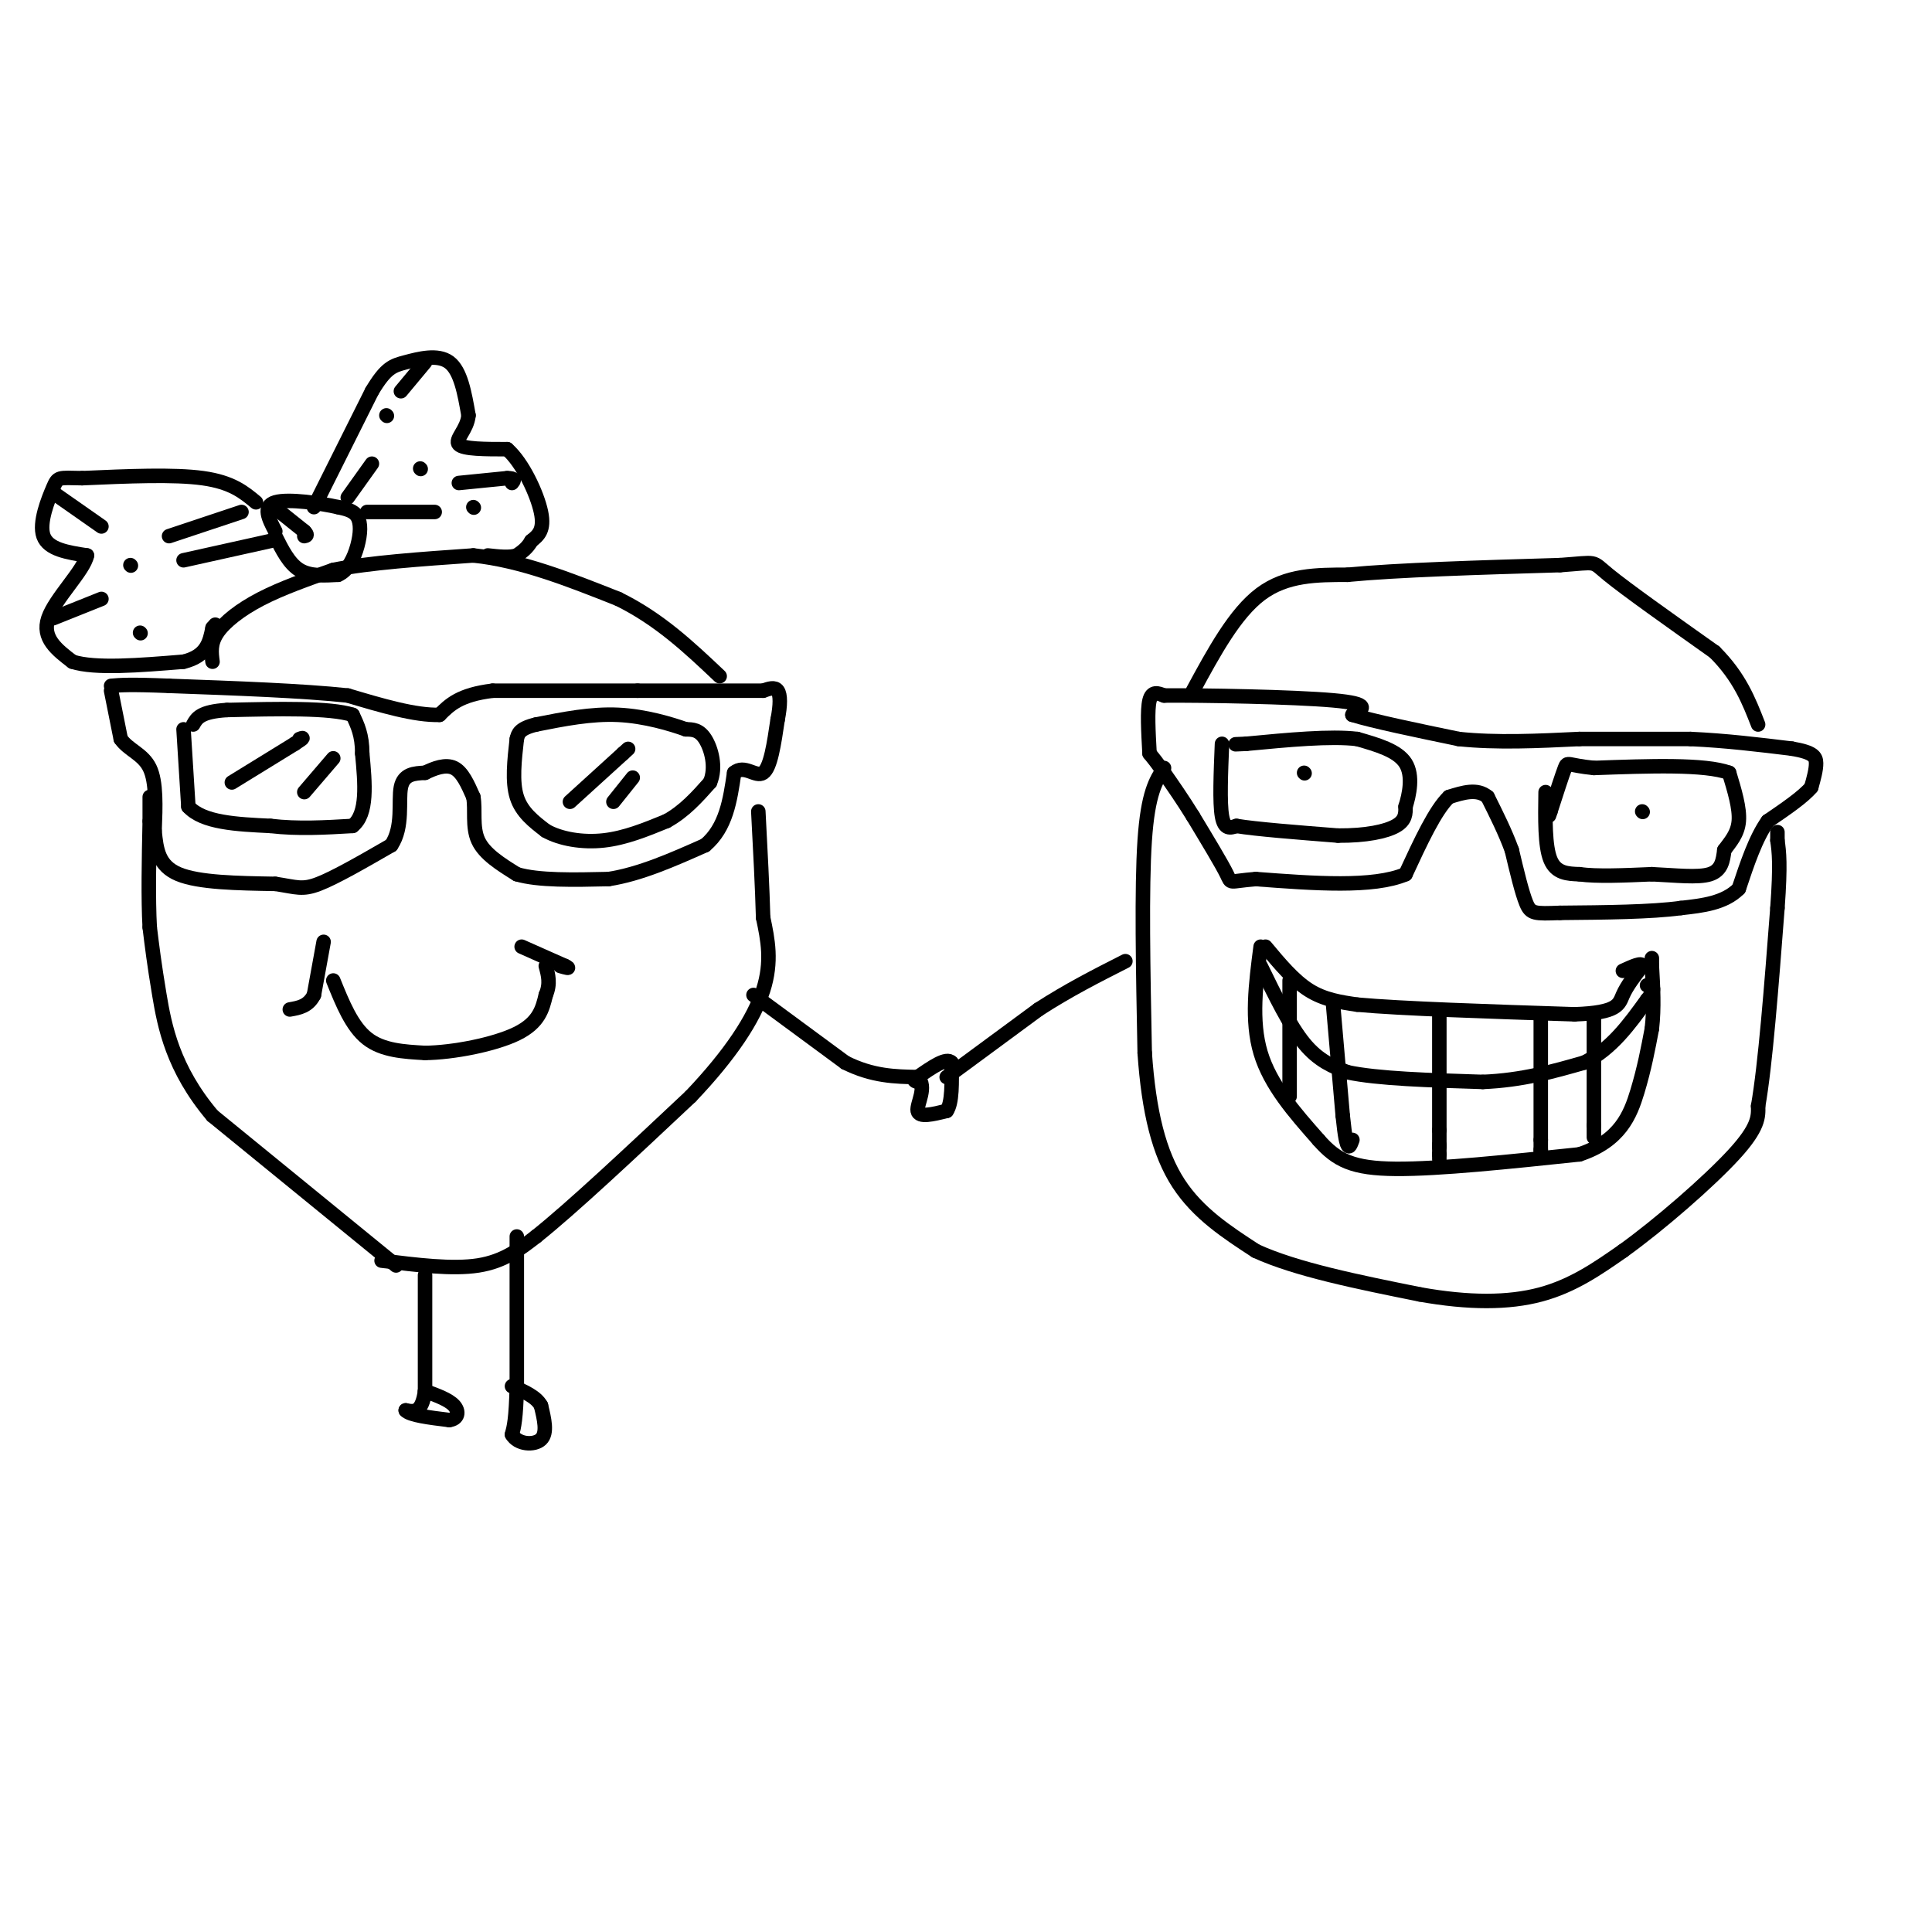 <svg viewBox='0 0 400 400' version='1.1' xmlns='http://www.w3.org/2000/svg' xmlns:xlink='http://www.w3.org/1999/xlink'><g fill='none' stroke='#000000' stroke-width='3' stroke-linecap='round' stroke-linejoin='round'><path d='M79,261c7.333,0.917 14.667,1.833 20,1c5.333,-0.833 8.667,-3.417 12,-6'/><path d='M111,256c7.333,-5.833 19.667,-17.417 32,-29'/><path d='M143,227c8.311,-8.733 13.089,-16.067 15,-22c1.911,-5.933 0.956,-10.467 0,-15'/><path d='M158,190c-0.167,-6.167 -0.583,-14.083 -1,-22'/><path d='M82,262c0.000,0.000 -38.000,-31.000 -38,-31'/><path d='M44,231c-8.267,-9.756 -9.933,-18.644 -11,-25c-1.067,-6.356 -1.533,-10.178 -2,-14'/><path d='M31,192c-0.333,-6.000 -0.167,-14.000 0,-22'/><path d='M31,170c0.000,-4.500 0.000,-4.750 0,-5'/><path d='M44,137c-0.244,-1.889 -0.489,-3.778 1,-6c1.489,-2.222 4.711,-4.778 9,-7c4.289,-2.222 9.644,-4.111 15,-6'/><path d='M69,118c7.333,-1.500 18.167,-2.250 29,-3'/><path d='M98,115c9.833,1.000 19.917,5.000 30,9'/><path d='M128,124c8.500,4.167 14.750,10.083 21,16'/><path d='M23,143c0.000,0.000 2.000,10.000 2,10'/><path d='M25,153c1.600,2.311 4.600,3.089 6,6c1.400,2.911 1.200,7.956 1,13'/><path d='M32,172c0.378,3.933 0.822,7.267 5,9c4.178,1.733 12.089,1.867 20,2'/><path d='M57,183c4.444,0.667 5.556,1.333 9,0c3.444,-1.333 9.222,-4.667 15,-8'/><path d='M81,175c2.556,-3.778 1.444,-9.222 2,-12c0.556,-2.778 2.778,-2.889 5,-3'/><path d='M88,160c1.933,-0.956 4.267,-1.844 6,-1c1.733,0.844 2.867,3.422 4,6'/><path d='M98,165c0.489,2.622 -0.289,6.178 1,9c1.289,2.822 4.644,4.911 8,7'/><path d='M107,181c4.500,1.333 11.750,1.167 19,1'/><path d='M126,182c6.500,-1.000 13.250,-4.000 20,-7'/><path d='M146,175c4.333,-3.667 5.167,-9.333 6,-15'/><path d='M152,160c2.133,-1.844 4.467,1.044 6,0c1.533,-1.044 2.267,-6.022 3,-11'/><path d='M161,149c0.600,-3.044 0.600,-5.156 0,-6c-0.600,-0.844 -1.800,-0.422 -3,0'/><path d='M158,143c-4.833,0.000 -15.417,0.000 -26,0'/><path d='M132,143c-9.333,0.000 -19.667,0.000 -30,0'/><path d='M102,143c-6.833,0.833 -8.917,2.917 -11,5'/><path d='M91,148c-5.000,0.167 -12.000,-1.917 -19,-4'/><path d='M72,144c-9.333,-1.000 -23.167,-1.500 -37,-2'/><path d='M35,142c-8.167,-0.333 -10.083,-0.167 -12,0'/><path d='M38,151c0.000,0.000 1.000,16.000 1,16'/><path d='M39,167c3.000,3.333 10.000,3.667 17,4'/><path d='M56,171c5.667,0.667 11.333,0.333 17,0'/><path d='M73,171c3.167,-2.500 2.583,-8.750 2,-15'/><path d='M75,156c0.000,-3.833 -1.000,-5.917 -2,-8'/><path d='M73,148c-4.667,-1.500 -15.333,-1.250 -26,-1'/><path d='M47,147c-5.500,0.333 -6.250,1.667 -7,3'/><path d='M48,162c0.000,0.000 13.000,-8.000 13,-8'/><path d='M61,154c2.333,-1.500 1.667,-1.250 1,-1'/><path d='M63,164c0.000,0.000 6.000,-7.000 6,-7'/><path d='M107,153c-0.500,4.417 -1.000,8.833 0,12c1.000,3.167 3.500,5.083 6,7'/><path d='M113,172c3.022,1.711 7.578,2.489 12,2c4.422,-0.489 8.711,-2.244 13,-4'/><path d='M138,170c3.667,-2.000 6.333,-5.000 9,-8'/><path d='M147,162c1.356,-3.156 0.244,-7.044 -1,-9c-1.244,-1.956 -2.622,-1.978 -4,-2'/><path d='M142,151c-2.978,-1.067 -8.422,-2.733 -14,-3c-5.578,-0.267 -11.289,0.867 -17,2'/><path d='M111,150c-3.500,0.833 -3.750,1.917 -4,3'/><path d='M118,166c0.000,0.000 11.000,-10.000 11,-10'/><path d='M129,156c1.833,-1.667 0.917,-0.833 0,0'/><path d='M127,166c0.000,0.000 4.000,-5.000 4,-5'/><path d='M88,264c0.000,0.000 0.000,24.000 0,24'/><path d='M88,288c-0.667,4.667 -2.333,4.333 -4,4'/><path d='M84,292c0.833,1.000 4.917,1.500 9,2'/><path d='M93,294c1.889,-0.222 2.111,-1.778 1,-3c-1.111,-1.222 -3.556,-2.111 -6,-3'/><path d='M107,256c0.000,0.000 0.000,31.000 0,31'/><path d='M107,287c-0.167,6.833 -0.583,8.417 -1,10'/><path d='M106,297c1.178,2.089 4.622,2.311 6,1c1.378,-1.311 0.689,-4.156 0,-7'/><path d='M112,291c-1.000,-1.833 -3.500,-2.917 -6,-4'/><path d='M156,206c0.000,0.000 19.000,14.000 19,14'/><path d='M175,220c5.667,2.833 10.333,2.917 15,3'/><path d='M190,223c2.067,2.022 -0.267,5.578 0,7c0.267,1.422 3.133,0.711 6,0'/><path d='M196,230c1.167,-1.667 1.083,-5.833 1,-10'/><path d='M197,220c-1.000,-1.167 -4.000,0.917 -7,3'/><path d='M190,223c-1.167,0.667 -0.583,0.833 0,1'/><path d='M196,223c0.000,0.000 19.000,-14.000 19,-14'/><path d='M215,209c6.167,-4.000 12.083,-7.000 18,-10'/><path d='M241,159c-1.667,2.583 -3.333,5.167 -4,15c-0.667,9.833 -0.333,26.917 0,44'/><path d='M237,218c0.844,12.222 2.956,20.778 7,27c4.044,6.222 10.022,10.111 16,14'/><path d='M260,259c8.333,3.833 21.167,6.417 34,9'/><path d='M294,268c10.089,1.800 18.311,1.800 25,0c6.689,-1.800 11.844,-5.400 17,-9'/><path d='M336,259c7.533,-5.400 17.867,-14.400 23,-20c5.133,-5.600 5.067,-7.800 5,-10'/><path d='M364,229c1.500,-8.500 2.750,-24.750 4,-41'/><path d='M368,188c0.667,-9.167 0.333,-11.583 0,-14'/><path d='M368,174c0.000,-2.500 0.000,-1.750 0,-1'/><path d='M247,143c4.333,-8.000 8.667,-16.000 14,-20c5.333,-4.000 11.667,-4.000 18,-4'/><path d='M279,119c10.333,-1.000 27.167,-1.500 44,-2'/><path d='M323,117c8.089,-0.578 6.311,-1.022 10,2c3.689,3.022 12.844,9.511 22,16'/><path d='M355,135c5.167,5.167 7.083,10.083 9,15'/><path d='M238,156c-0.250,-4.500 -0.500,-9.000 0,-11c0.500,-2.000 1.750,-1.500 3,-1'/><path d='M241,144c8.067,-0.067 26.733,0.267 35,1c8.267,0.733 6.133,1.867 4,3'/><path d='M280,148c4.333,1.333 13.167,3.167 22,5'/><path d='M302,153c7.833,0.833 16.417,0.417 25,0'/><path d='M327,153c8.000,0.000 15.500,0.000 23,0'/><path d='M350,153c7.333,0.333 14.167,1.167 21,2'/><path d='M371,155c4.422,0.756 4.978,1.644 5,3c0.022,1.356 -0.489,3.178 -1,5'/><path d='M375,163c-1.667,2.000 -5.333,4.500 -9,7'/><path d='M366,170c-2.500,3.500 -4.250,8.750 -6,14'/><path d='M360,184c-3.000,3.000 -7.500,3.500 -12,4'/><path d='M348,188c-6.167,0.833 -15.583,0.917 -25,1'/><path d='M323,189c-5.311,0.200 -6.089,0.200 -7,-2c-0.911,-2.200 -1.956,-6.600 -3,-11'/><path d='M313,176c-1.333,-3.667 -3.167,-7.333 -5,-11'/><path d='M308,165c-2.167,-1.833 -5.083,-0.917 -8,0'/><path d='M300,165c-2.833,2.667 -5.917,9.333 -9,16'/><path d='M291,181c-6.667,2.833 -18.833,1.917 -31,1'/><path d='M260,182c-5.844,0.467 -4.956,1.133 -6,-1c-1.044,-2.133 -4.022,-7.067 -7,-12'/><path d='M247,169c-2.167,-3.500 -4.083,-6.250 -6,-9'/><path d='M241,160c-1.500,-2.167 -2.250,-3.083 -3,-4'/><path d='M253,154c-0.250,6.083 -0.500,12.167 0,15c0.500,2.833 1.750,2.417 3,2'/><path d='M256,171c4.000,0.667 12.500,1.333 21,2'/><path d='M277,173c5.844,0.044 9.956,-0.844 12,-2c2.044,-1.156 2.022,-2.578 2,-4'/><path d='M291,167c0.756,-2.400 1.644,-6.400 0,-9c-1.644,-2.600 -5.822,-3.800 -10,-5'/><path d='M281,153c-5.500,-0.667 -14.250,0.167 -23,1'/><path d='M258,154c-3.833,0.167 -1.917,0.083 0,0'/><path d='M320,164c-0.083,5.583 -0.167,11.167 1,14c1.167,2.833 3.583,2.917 6,3'/><path d='M327,181c3.500,0.500 9.250,0.250 15,0'/><path d='M342,181c4.867,0.222 9.533,0.778 12,0c2.467,-0.778 2.733,-2.889 3,-5'/><path d='M357,176c1.222,-1.667 2.778,-3.333 3,-6c0.222,-2.667 -0.889,-6.333 -2,-10'/><path d='M358,160c-5.000,-1.833 -16.500,-1.417 -28,-1'/><path d='M330,159c-5.556,-0.556 -5.444,-1.444 -6,0c-0.556,1.444 -1.778,5.222 -3,9'/><path d='M321,168c-0.500,1.500 -0.250,0.750 0,0'/><path d='M270,160c0.000,0.000 0.100,0.100 0.1,0.1'/><path d='M340,168c0.000,0.000 0.100,0.100 0.1,0.1'/><path d='M262,196c2.917,3.500 5.833,7.000 9,9c3.167,2.000 6.583,2.500 10,3'/><path d='M281,208c9.167,0.833 27.083,1.417 45,2'/><path d='M326,210c9.044,-0.311 9.156,-2.089 10,-4c0.844,-1.911 2.422,-3.956 4,-6'/><path d='M340,200c0.000,-0.833 -2.000,0.083 -4,1'/><path d='M261,196c-1.000,7.667 -2.000,15.333 0,22c2.000,6.667 7.000,12.333 12,18'/><path d='M273,236c3.733,4.267 7.067,5.933 16,6c8.933,0.067 23.467,-1.467 38,-3'/><path d='M327,239c8.444,-2.778 10.556,-8.222 12,-13c1.444,-4.778 2.222,-8.889 3,-13'/><path d='M342,213c0.500,-4.333 0.250,-8.667 0,-13'/><path d='M342,200c0.000,-2.333 0.000,-1.667 0,-1'/><path d='M261,200c3.000,6.167 6.000,12.333 9,16c3.000,3.667 6.000,4.833 9,6'/><path d='M279,222c6.167,1.333 17.083,1.667 28,2'/><path d='M307,224c8.167,-0.333 14.583,-2.167 21,-4'/><path d='M328,220c5.667,-2.833 9.333,-7.917 13,-13'/><path d='M341,207c2.167,-2.667 1.083,-2.833 0,-3'/><path d='M298,210c0.000,0.000 0.000,24.000 0,24'/><path d='M298,234c0.000,4.500 0.000,3.750 0,3'/><path d='M298,237c0.000,0.833 0.000,1.417 0,2'/><path d='M298,239c0.000,0.500 0.000,0.750 0,1'/><path d='M276,208c0.000,0.000 2.000,23.000 2,23'/><path d='M278,231c0.500,4.833 0.750,5.417 1,6'/><path d='M279,237c0.333,0.833 0.667,-0.083 1,-1'/><path d='M319,211c0.000,0.000 0.000,25.000 0,25'/><path d='M319,236c0.000,4.500 0.000,3.250 0,2'/><path d='M319,238c0.000,0.333 0.000,0.167 0,0'/><path d='M330,210c0.000,0.000 0.000,23.000 0,23'/><path d='M330,233c0.000,4.000 0.000,2.500 0,1'/><path d='M267,203c0.000,0.000 0.000,24.000 0,24'/><path d='M57,111c1.417,2.833 2.833,5.667 5,7c2.167,1.333 5.083,1.167 8,1'/><path d='M70,119c2.095,-0.869 3.333,-3.542 4,-6c0.667,-2.458 0.762,-4.702 0,-6c-0.762,-1.298 -2.381,-1.649 -4,-2'/><path d='M70,105c-3.511,-0.800 -10.289,-1.800 -13,-1c-2.711,0.800 -1.356,3.400 0,6'/><path d='M58,106c0.000,0.000 5.000,4.000 5,4'/><path d='M63,110c0.833,0.833 0.417,0.917 0,1'/><path d='M65,105c0.000,0.000 12.000,-24.000 12,-24'/><path d='M77,81c2.952,-4.940 4.333,-5.292 7,-6c2.667,-0.708 6.619,-1.774 9,0c2.381,1.774 3.190,6.387 4,11'/><path d='M97,86c-0.267,3.000 -2.933,5.000 -2,6c0.933,1.000 5.467,1.000 10,1'/><path d='M105,93c3.200,2.778 6.200,9.222 7,13c0.800,3.778 -0.600,4.889 -2,6'/><path d='M110,112c-0.833,1.500 -1.917,2.250 -3,3'/><path d='M107,115c-1.500,0.500 -3.750,0.250 -6,0'/><path d='M53,104c-2.500,-2.083 -5.000,-4.167 -11,-5c-6.000,-0.833 -15.500,-0.417 -25,0'/><path d='M17,99c-5.000,-0.095 -5.000,-0.333 -6,2c-1.000,2.333 -3.000,7.238 -2,10c1.000,2.762 5.000,3.381 9,4'/><path d='M18,115c-0.600,3.111 -6.600,8.889 -8,13c-1.400,4.111 1.800,6.556 5,9'/><path d='M15,137c4.667,1.500 13.833,0.750 23,0'/><path d='M38,137c4.833,-1.167 5.417,-4.083 6,-7'/><path d='M44,130c1.000,-1.167 0.500,-0.583 0,0'/><path d='M11,128c0.000,0.000 10.000,-4.000 10,-4'/><path d='M11,102c0.000,0.000 10.000,7.000 10,7'/><path d='M56,112c0.000,0.000 -18.000,4.000 -18,4'/><path d='M50,106c0.000,0.000 -15.000,5.000 -15,5'/><path d='M72,103c0.000,0.000 5.000,-7.000 5,-7'/><path d='M76,106c0.000,0.000 14.000,0.000 14,0'/><path d='M95,100c0.000,0.000 10.000,-1.000 10,-1'/><path d='M105,99c1.833,0.000 1.417,0.500 1,1'/><path d='M88,75c0.000,0.000 -5.000,6.000 -5,6'/><path d='M29,131c0.000,0.000 0.100,0.100 0.1,0.1'/><path d='M27,117c0.000,0.000 0.100,0.100 0.1,0.1'/><path d='M69,203c1.917,4.750 3.833,9.500 7,12c3.167,2.500 7.583,2.750 12,3'/><path d='M88,218c5.822,-0.067 14.378,-1.733 19,-4c4.622,-2.267 5.311,-5.133 6,-8'/><path d='M113,206c1.000,-2.333 0.500,-4.167 0,-6'/><path d='M108,196c0.000,0.000 9.000,4.000 9,4'/><path d='M117,200c1.333,0.667 0.167,0.333 -1,0'/><path d='M67,195c0.000,0.000 -2.000,11.000 -2,11'/><path d='M65,206c-1.167,2.333 -3.083,2.667 -5,3'/><path d='M98,105c0.000,0.000 0.100,0.100 0.1,0.1'/><path d='M87,97c0.000,0.000 0.100,0.100 0.1,0.1'/><path d='M80,86c0.000,0.000 0.100,0.100 0.1,0.1'/></g>
</svg>